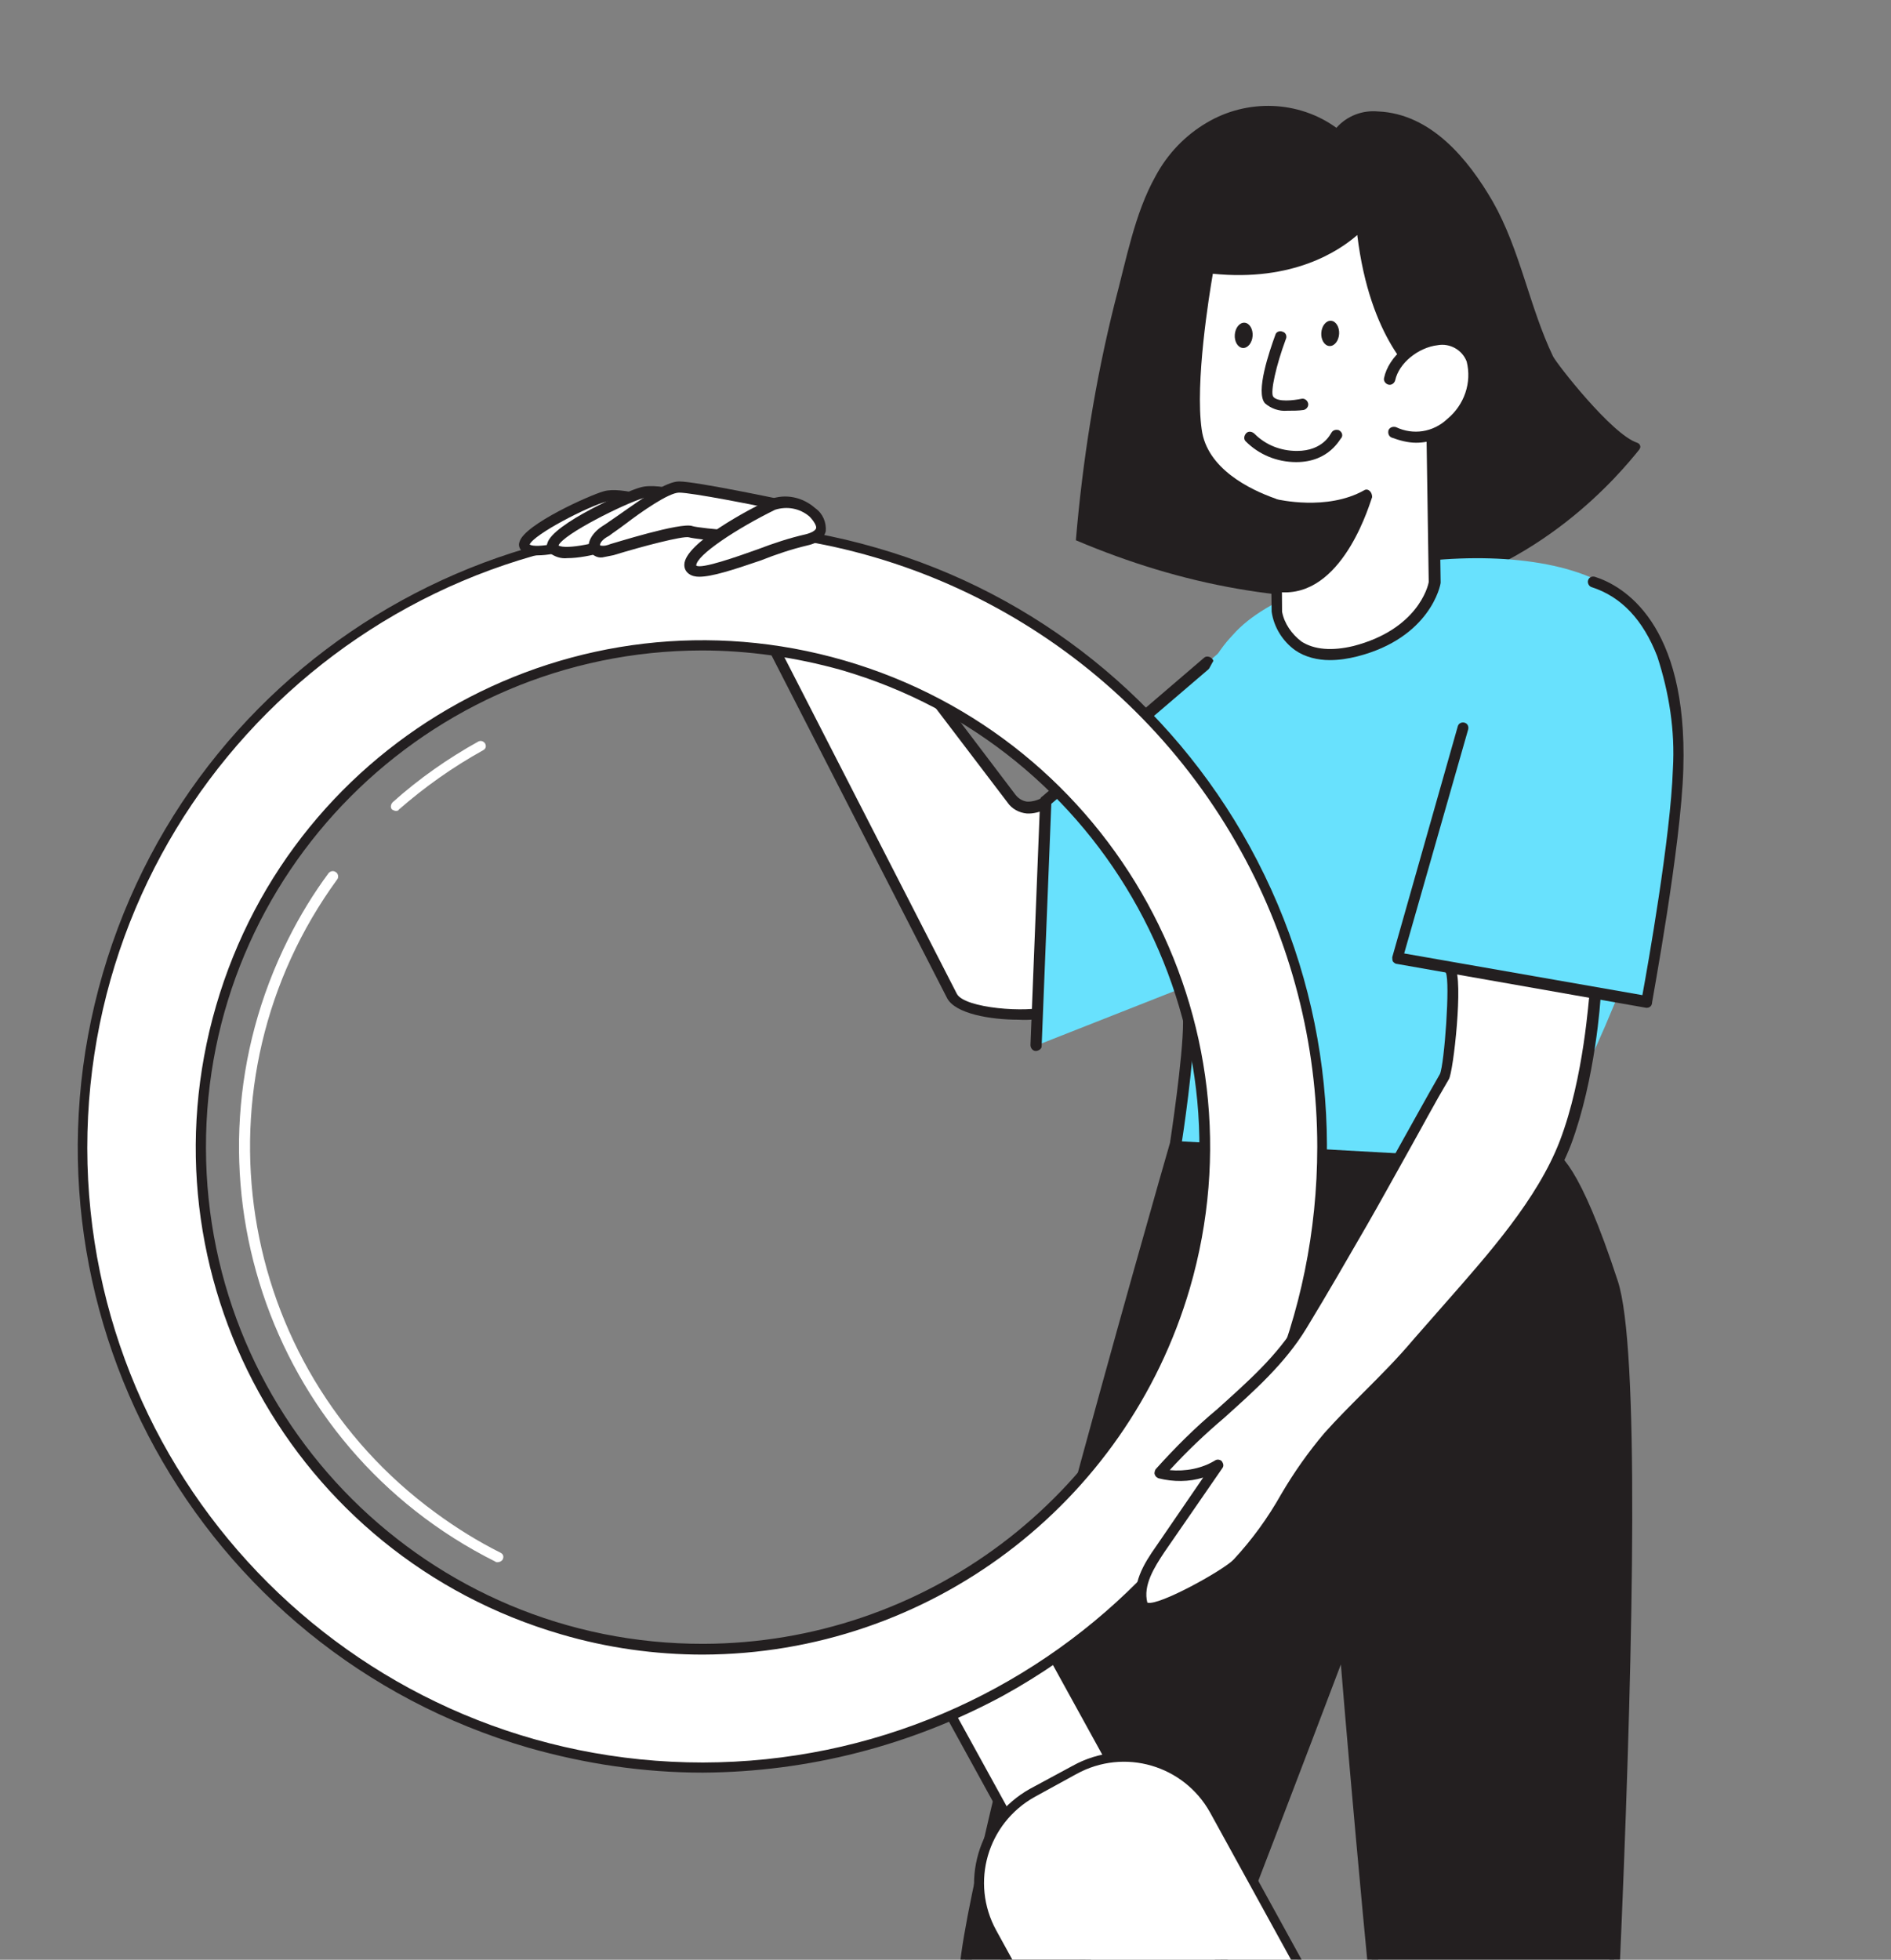 <svg xmlns="http://www.w3.org/2000/svg" width="193" height="200" viewBox="0 0 193 200" fill="none"><rect x="0" y="0" width="193" height="200" fill="#808080" stroke="none"/><mask id="mask0_84_301" style="mask-type:alpha" maskUnits="userSpaceOnUse" x="0" y="-6" width="193" height="218"><rect y="-6" width="192.792" height="218" fill="#D9D9D9"></rect></mask><g mask="url(#mask0_84_301)"><path d="M117.935 17.984C119.151 15.704 120.974 13.805 123.178 12.514C127.28 10.082 132.523 10.234 136.398 13.045C137.461 11.83 139.057 11.222 140.652 11.374C146.047 11.602 149.845 16.236 152.353 20.567C155.164 25.505 156.075 31.28 158.507 36.37C158.887 37.13 164.509 44.348 167.092 45.183C167.32 45.259 167.472 45.487 167.396 45.715C167.396 45.791 167.32 45.791 167.32 45.867C165.421 48.222 157.215 58.251 143.387 60.91C131.535 61.746 120.746 59.771 109.806 55.136C110.49 47.007 111.781 38.877 113.757 30.976C114.972 26.417 115.808 21.783 117.935 17.984Z" fill="#231F20"></path><path d="M119.987 116.449C119.987 116.449 98.334 191.666 98.334 202.075C98.334 212.483 127.964 253.511 127.964 253.511L141.868 248.04C141.868 248.04 122.57 204.962 123.862 201.999C125.153 199.035 137.081 167.429 137.081 167.429C137.081 167.429 140.804 211.116 141.868 217.118C142.932 223.12 141.868 254.802 141.868 254.802C141.868 254.802 157.443 259.285 161.774 254.802C161.774 254.802 168.992 144.56 164.585 131.113C160.178 117.665 158.127 118.121 158.127 118.121L119.987 116.449Z" fill="#231F20"></path><path d="M154.708 257.233C148.858 257.233 142.248 255.334 141.792 255.258C141.564 255.182 141.336 254.954 141.412 254.65C141.412 254.574 141.488 252.219 141.564 248.724L128.268 253.966C128.04 254.042 127.736 253.966 127.584 253.738C126.369 252.067 97.877 212.483 97.877 201.998C97.877 191.666 118.467 119.868 119.531 116.221C119.531 116.069 119.607 115.993 119.683 115.917C119.759 115.841 119.911 115.765 120.063 115.765L158.051 117.361H158.127C159.038 117.361 161.242 118.88 165.117 130.733C169.523 144.104 162.685 250.092 162.381 254.65C162.381 254.802 162.305 254.878 162.229 255.03C160.634 256.701 157.747 257.233 154.708 257.233ZM142.552 254.27C144.983 254.954 157.519 257.993 161.318 254.422C161.698 248.952 168.384 144.104 164.129 131.188C160.33 119.716 158.431 118.652 158.127 118.576L120.518 117.057C118.771 123.135 99.017 192.273 99.017 202.074C99.017 211.723 125.381 248.724 128.268 252.827L141.26 247.66C137.537 239.303 122.19 204.658 123.481 201.695C124.773 198.731 136.549 167.429 136.701 167.125C136.777 166.897 137.081 166.745 137.309 166.745C137.537 166.745 137.765 166.973 137.765 167.277C137.765 167.733 141.488 211.04 142.476 216.89C143.463 222.588 142.628 250.243 142.552 254.27ZM136.853 169.86C134.042 177.306 125.533 199.567 124.469 202.15C123.709 204.278 134.27 229.274 141.64 245.837C141.868 235.96 142.096 220.993 141.412 217.118C140.5 211.951 137.613 179.282 136.853 169.86Z" fill="#231F20"></path><path d="M127.813 65.393L109.123 80.208C107.3 81.88 104.717 83.475 103.197 81.5L81.772 53.237L73.414 55.364L97.119 101.634C98.107 103.609 105.02 103.989 107.072 103.153L132.904 91.681" fill="white"></path><path d="M103.956 104.065C101.069 104.065 97.498 103.457 96.662 101.862L72.957 55.592C72.805 55.288 72.957 54.984 73.185 54.832C73.185 54.832 73.261 54.832 73.261 54.756L81.619 52.629C81.847 52.553 82.075 52.629 82.227 52.857L103.652 81.12C103.956 81.5 104.336 81.728 104.792 81.804C105.779 81.88 107.147 81.196 108.666 79.753L127.357 64.937C127.584 64.709 127.964 64.785 128.116 65.013C128.344 65.241 128.268 65.621 128.04 65.773L109.502 80.664C107.679 82.336 106.083 83.096 104.792 83.02C104.032 82.944 103.272 82.564 102.816 81.88L81.543 53.921L74.249 55.744L97.65 101.406C98.409 102.925 104.943 103.381 106.919 102.697L132.751 91.225C133.055 91.073 133.359 91.225 133.511 91.529C133.663 91.833 133.511 92.137 133.207 92.289L107.375 103.761C106.235 103.989 105.095 104.141 103.956 104.065Z" fill="#231F20"></path><path d="M106.768 81.728L105.705 106.724L124.015 99.507L129.029 62.658L106.768 81.728Z" fill="#68E1FD"></path><path d="M105.703 107.256C105.399 107.256 105.172 106.952 105.172 106.648L106.159 81.652C106.159 81.5 106.235 81.348 106.387 81.272L122.874 67.141C123.102 66.913 123.482 66.989 123.71 67.216C123.938 67.444 123.862 67.824 123.634 68.052L107.299 82.032L106.311 106.8C106.311 107.028 106.007 107.256 105.703 107.256Z" fill="#231F20"></path><path d="M125.838 64.785C125.23 65.469 121.583 68.888 120.064 79.677C119.912 81.044 119.76 82.412 119.76 83.779C119.76 93.504 123.407 104.141 120.064 116.449L156.988 118.5C156.988 118.5 181.073 77.473 166.485 61.67C158.811 53.465 132.676 56.959 125.838 64.785Z" fill="#68E1FD"></path><path d="M130.169 51.489L130.321 62.43C130.321 62.43 131.08 68.356 138.298 66.533C145.516 64.709 146.428 59.467 146.428 59.467L146.124 39.029C146.124 39.029 140.273 35.534 138.982 22.77C138.982 22.77 134.119 28.62 123.331 27.405C123.331 27.405 121.355 38.345 122.115 43.968C122.875 49.362 130.093 51.413 130.169 51.489Z" fill="white"></path><path d="M135.714 67.368C134.499 67.368 133.207 67.064 132.219 66.381C130.928 65.469 130.016 64.025 129.788 62.43L129.636 51.793C126.825 50.806 122.191 48.45 121.583 43.892C120.823 38.27 122.722 27.633 122.798 27.177C122.874 26.873 123.102 26.645 123.406 26.721C133.739 27.937 138.526 22.39 138.601 22.314C138.753 22.163 138.981 22.087 139.209 22.163C139.437 22.238 139.589 22.39 139.589 22.694C140.805 34.927 146.351 38.497 146.427 38.497C146.579 38.573 146.731 38.801 146.731 38.953L147.035 59.391V59.467C147.035 59.695 145.971 65.089 138.526 66.989C137.614 67.216 136.702 67.368 135.714 67.368ZM130.852 62.43C131.08 63.646 131.84 64.709 132.827 65.469C134.119 66.305 135.942 66.457 138.146 65.925C144.604 64.253 145.743 59.923 145.819 59.391L145.515 39.333C144.376 38.497 139.817 34.623 138.526 23.986C136.702 25.581 131.992 28.773 123.786 27.937C123.406 30.14 121.963 39.029 122.646 43.816C123.178 47.843 127.585 49.97 130.168 50.882L130.32 50.958C130.548 51.033 130.776 51.261 130.776 51.489L130.852 62.43Z" fill="#231F20"></path><path d="M141.868 38.725C142.628 35.23 148.554 32.723 150.301 36.75C151.593 41.308 146.883 46.247 142.324 44.12" fill="white"></path><path d="M144.528 45.183C143.692 45.183 142.856 44.955 142.02 44.651C141.716 44.499 141.64 44.196 141.716 43.892C141.868 43.588 142.172 43.512 142.476 43.588C144.224 44.424 146.275 44.12 147.719 42.752C149.466 41.309 150.226 39.029 149.694 36.902C149.238 35.686 147.947 35.002 146.731 35.23C144.755 35.458 142.78 37.054 142.4 38.801C142.324 39.105 142.02 39.333 141.716 39.257C141.413 39.181 141.185 38.877 141.261 38.573C141.716 36.37 144.148 34.319 146.579 34.091C148.326 33.787 150.074 34.85 150.758 36.522V36.598C151.441 39.181 150.53 41.992 148.478 43.664C147.415 44.651 145.971 45.183 144.528 45.183Z" fill="#231F20"></path><path d="M130.699 34.319C130.699 34.319 128.647 39.789 129.483 40.777C130.319 41.764 132.902 41.233 132.902 41.233" fill="white"></path><path d="M131.383 41.916C130.547 41.992 129.712 41.688 129.104 41.157C128.116 40.017 129.56 35.838 130.168 34.167C130.244 33.863 130.623 33.711 130.927 33.863C131.231 33.939 131.383 34.319 131.231 34.623C130.244 37.282 129.636 40.017 129.94 40.473C130.395 41.081 132.067 40.853 132.827 40.701C133.131 40.625 133.435 40.853 133.51 41.157C133.586 41.461 133.359 41.764 133.055 41.84C132.523 41.916 131.991 41.916 131.383 41.916Z" fill="#231F20"></path><path d="M136.673 34.083C136.718 33.371 136.348 32.768 135.845 32.736C135.343 32.704 134.899 33.256 134.854 33.968C134.809 34.679 135.179 35.282 135.682 35.314C136.184 35.346 136.628 34.795 136.673 34.083Z" fill="#231F20"></path><path d="M127.844 34.287C127.894 33.575 127.527 32.97 127.025 32.935C126.523 32.899 126.075 33.448 126.025 34.159C125.975 34.871 126.342 35.476 126.844 35.511C127.346 35.547 127.794 34.999 127.844 34.287Z" fill="#231F20"></path><path d="M130.168 51.489C130.168 51.489 135.41 52.781 139.437 50.502C139.437 50.502 136.702 60.834 130.244 59.847L130.168 51.489Z" fill="#231F20"></path><path d="M131.156 60.455C130.852 60.455 130.548 60.455 130.244 60.379C129.94 60.303 129.788 60.075 129.788 59.847L129.636 51.489C129.636 51.337 129.712 51.109 129.864 51.033C130.016 50.958 130.168 50.882 130.32 50.958C130.396 50.958 135.411 52.173 139.209 50.046C139.437 49.894 139.665 49.97 139.817 50.122C139.969 50.274 140.045 50.502 140.045 50.73C139.893 51.033 137.31 60.455 131.156 60.455ZM130.852 59.315C135.107 59.543 137.614 54.072 138.526 51.565C136.018 52.477 133.359 52.629 130.776 52.173L130.852 59.315Z" fill="#231F20"></path><path d="M119.987 117.057H119.911C119.607 116.981 119.379 116.753 119.455 116.373C119.455 116.297 120.747 107.94 120.747 104.293C120.747 104.217 120.595 93.884 119.303 88.11C117.936 82.108 121.354 78.993 121.506 78.841C121.734 78.613 122.114 78.689 122.342 78.917C122.57 79.145 122.494 79.525 122.266 79.753C122.114 79.829 119.227 82.564 120.367 87.958C121.734 93.884 121.886 104.293 121.886 104.445C121.886 108.168 120.671 116.373 120.595 116.677C120.595 116.829 120.291 117.057 119.987 117.057Z" fill="#231F20"></path><path d="M105.945 166.085L95.333 171.925L144.34 260.984L154.953 255.144L105.945 166.085Z" fill="white"></path><path d="M144.355 261.497C144.286 261.497 144.286 261.497 144.217 261.497C144.079 261.429 144.011 261.36 143.873 261.222L94.87 172.094C94.801 171.957 94.801 171.819 94.801 171.681C94.87 171.544 94.939 171.406 95.076 171.337L105.675 165.487C105.951 165.349 106.226 165.418 106.364 165.694L155.367 254.753C155.504 255.028 155.435 255.303 155.16 255.441L144.561 261.291C144.492 261.497 144.424 261.497 144.355 261.497ZM96.04 172.163L144.561 260.327L154.265 254.959L105.744 166.795L96.04 172.163Z" fill="#231F20"></path><path d="M105.399 182.968L109.735 180.628C114.828 177.807 121.229 179.665 124.05 184.758L159.77 249.728C162.592 254.821 160.734 261.222 155.641 264.044L151.305 266.384C146.212 269.206 139.811 267.347 136.989 262.254L101.269 197.284C98.448 192.191 100.306 185.79 105.399 182.968Z" fill="white"></path><path d="M146.212 268.173C142.151 268.173 138.434 265.971 136.507 262.461L100.787 197.559C97.828 192.191 99.824 185.515 105.123 182.556L109.459 180.216C114.759 177.256 121.504 179.183 124.394 184.551C124.394 184.551 124.394 184.551 124.394 184.62L160.114 249.591C163.074 254.89 161.147 261.635 155.847 264.526H155.778L151.442 266.866C149.859 267.692 148.07 268.173 146.212 268.173ZM105.605 183.381C100.787 186.066 98.998 192.122 101.682 197.009L137.402 261.979C140.086 266.797 146.143 268.586 150.961 265.971L155.296 263.562C160.114 260.878 161.904 254.821 159.219 249.935L123.5 184.964C120.815 180.147 114.759 178.357 109.872 181.041L105.605 183.381Z" fill="#231F20"></path><path d="M127.078 86.614C110.285 55.987 71.812 44.838 41.185 61.7C10.558 78.562 -0.592 116.966 16.27 147.593C33.132 178.22 71.537 189.369 102.163 172.507C116.892 164.455 127.766 150.827 132.446 134.722C137.126 118.618 135.199 101.274 127.078 86.614ZM120.884 131.35C113.038 158.536 84.613 174.159 57.428 166.244C30.242 158.398 14.619 129.974 22.533 102.788C30.448 75.602 58.804 59.979 85.99 67.894C99.066 71.679 110.009 80.489 116.617 92.395C123.155 104.302 124.669 118.342 120.884 131.35Z" fill="white"></path><path d="M71.744 168.859C66.857 168.859 61.971 168.171 57.29 166.795C29.829 158.811 14.069 130.111 22.052 102.65C30.036 75.189 58.736 59.428 86.197 67.412C113.658 75.396 129.419 104.096 121.435 131.488C114.965 153.58 94.731 168.791 71.744 168.859ZM71.606 66.38C43.594 66.448 20.951 89.161 21.02 117.172C21.089 145.184 43.801 167.827 71.812 167.758C94.318 167.689 114.139 152.823 120.403 131.212C128.18 104.302 112.763 76.222 85.853 68.376C81.172 67.068 76.355 66.38 71.606 66.38Z" fill="#231F20"></path><path d="M71.744 180.904C65.687 180.904 59.7 180.009 53.918 178.357C20.125 168.515 0.648 133.139 10.49 99.347C20.332 65.554 55.708 46.076 89.501 55.918C105.743 60.598 119.439 71.61 127.56 86.407C144.491 117.31 133.204 156.058 102.371 173.058C92.942 178.151 82.48 180.835 71.744 180.904ZM71.606 54.335C36.919 54.404 8.907 82.484 8.907 117.172C8.976 151.86 37.056 179.871 71.744 179.871C106.431 179.802 134.443 151.722 134.443 117.034C134.443 106.504 131.759 96.112 126.666 86.889C115.585 66.793 94.456 54.335 71.606 54.335Z" fill="#231F20"></path><path d="M40.429 82.76C40.291 82.76 40.154 82.691 40.016 82.622C39.81 82.416 39.878 82.072 40.085 81.865C42.769 79.457 45.728 77.392 48.826 75.671C49.101 75.534 49.376 75.671 49.514 75.878C49.651 76.153 49.583 76.428 49.307 76.566C46.21 78.287 43.389 80.282 40.704 82.622C40.704 82.691 40.567 82.76 40.429 82.76Z" fill="white"></path><path d="M50.752 159.43C50.684 159.43 50.615 159.43 50.546 159.362C27.145 147.661 17.716 119.237 29.417 95.837C30.587 93.497 31.963 91.225 33.546 89.092C33.753 88.885 34.028 88.817 34.303 89.023C34.51 89.161 34.578 89.505 34.441 89.711C19.368 110.359 23.842 139.334 44.489 154.406C46.554 155.92 48.756 157.297 51.096 158.467C51.372 158.605 51.441 158.88 51.303 159.155C51.165 159.362 50.959 159.43 50.752 159.43Z" fill="white"></path><path d="M67.958 51.789C67.958 51.789 63.484 50.206 61.764 50.688C60.043 51.169 52.472 54.748 53.574 55.918C54.675 57.02 60.525 54.955 60.525 54.955L67.958 51.789Z" fill="white"></path><path d="M54.882 56.675C54.262 56.744 53.712 56.538 53.23 56.194C53.023 55.987 52.886 55.643 53.023 55.299C53.505 53.51 60.319 50.481 61.627 50.137C63.485 49.587 67.683 51.101 68.165 51.238C68.44 51.307 68.578 51.651 68.44 51.927C68.371 52.064 68.302 52.202 68.165 52.202L60.732 55.299C59.699 55.712 56.809 56.675 54.882 56.675ZM54.056 55.574C54.744 55.987 57.841 55.368 60.388 54.404L66.513 51.858C64.999 51.376 62.934 50.894 61.971 51.17C60.044 51.651 54.469 54.542 54.056 55.574Z" fill="#231F20"></path><path d="M148.023 99.05C148.707 99.962 147.871 109.231 147.415 109.915C144.604 114.854 141.869 119.792 139.058 124.731C137.083 128.225 135.031 131.72 132.904 135.139C129.181 141.141 122.875 144.864 118.317 150.259C120.368 150.79 122.495 150.411 124.319 149.347L118.393 158.008C117.253 159.68 115.961 161.731 116.569 163.706C117.101 165.378 125.382 160.439 126.37 159.528C130.093 155.881 132.144 150.487 135.639 146.612C138.526 143.345 141.869 140.458 144.756 137.115C149.847 131.113 156.913 124.199 159.8 116.677C162.383 109.991 162.839 101.558 162.839 101.558" fill="white"></path><path d="M117.254 164.694C117.102 164.694 117.026 164.694 116.874 164.618C116.494 164.542 116.19 164.238 116.114 163.934C115.43 161.731 116.722 159.604 118.013 157.78L122.8 150.791C121.356 151.246 119.761 151.246 118.241 150.866C118.089 150.791 117.937 150.715 117.861 150.487C117.785 150.335 117.861 150.107 117.937 149.955C119.913 147.751 121.964 145.7 124.243 143.801C127.358 140.99 130.322 138.406 132.449 134.911C134.576 131.417 136.628 127.922 138.603 124.503C140.047 122.071 141.414 119.488 142.782 117.057C144.149 114.626 145.517 112.119 146.96 109.611C147.416 108.624 148.024 100.19 147.568 99.278C147.416 99.051 147.492 98.671 147.72 98.519C147.948 98.367 148.328 98.443 148.48 98.671C149.392 99.962 148.328 109.459 147.872 110.143C146.429 112.574 145.061 115.158 143.693 117.589C142.326 120.02 140.958 122.527 139.515 125.035C137.539 128.453 135.488 132.024 133.361 135.519C131.157 139.166 127.966 141.977 124.927 144.712C122.952 146.384 121.128 148.131 119.381 150.031C120.976 150.183 122.648 149.879 124.016 149.043C124.243 148.891 124.547 148.967 124.699 149.119C124.851 149.347 124.927 149.575 124.775 149.803L118.849 158.388C117.785 159.984 116.646 161.807 117.102 163.555C118.241 163.934 124.927 160.212 125.915 159.148C127.814 157.097 129.41 154.893 130.777 152.462C132.069 150.259 133.513 148.207 135.184 146.232C136.476 144.788 137.843 143.421 139.211 142.053C140.882 140.382 142.63 138.634 144.225 136.735C145.289 135.519 146.353 134.304 147.492 133.012C151.899 127.998 156.913 122.375 159.193 116.449C161.7 109.915 162.156 101.558 162.232 101.482C162.232 101.178 162.536 100.95 162.839 100.95C163.143 100.95 163.371 101.254 163.371 101.558C163.371 101.938 162.839 110.143 160.332 116.829C157.977 122.907 152.887 128.681 148.404 133.696C147.264 134.987 146.201 136.203 145.137 137.419C143.541 139.318 141.718 141.066 140.047 142.813C138.679 144.181 137.311 145.548 136.02 146.916C134.424 148.815 132.981 150.866 131.765 152.994C130.322 155.501 128.65 157.78 126.751 159.908C126.067 160.667 119.685 164.694 117.254 164.694Z" fill="#231F20"></path><path d="M72.427 51.489C72.427 51.489 67.488 49.742 65.589 50.274C63.69 50.806 55.332 54.756 56.548 56.048C57.763 57.264 64.221 54.984 64.221 54.984L72.427 51.489Z" fill="white"></path><path d="M57.915 56.96C57.231 57.036 56.623 56.808 56.092 56.428C55.864 56.2 55.712 55.82 55.864 55.44C56.395 53.465 63.917 50.122 65.361 49.742C67.412 49.134 72.047 50.806 72.579 50.958C72.806 51.034 72.958 51.261 72.958 51.489C72.958 51.717 72.806 51.945 72.579 52.021L64.373 55.44C63.233 55.896 60.118 56.96 57.915 56.96ZM57.003 55.668C57.763 56.124 61.182 55.44 63.993 54.377L70.755 51.565C69.084 51.034 66.728 50.502 65.741 50.806C63.689 51.413 57.459 54.529 57.003 55.668Z" fill="#231F20"></path><path d="M81.772 54.453L80.252 51.565C80.252 51.565 70.907 49.59 69.236 49.59C67.564 49.59 63.309 53.085 61.714 54.073C60.118 55.06 60.042 56.808 62.322 56.048C64.601 55.288 69.616 53.921 70.375 54.225C71.135 54.529 79.796 55.364 81.772 54.453Z" fill="white"></path><path d="M61.486 56.884C60.954 56.96 60.422 56.656 60.194 56.2C59.815 55.44 60.422 54.377 61.486 53.693C61.866 53.465 62.474 53.009 63.157 52.553C65.741 50.73 68.02 49.134 69.312 49.134C71.059 49.134 80.024 51.033 80.404 51.109C80.556 51.109 80.708 51.261 80.784 51.413L82.303 54.3C82.379 54.453 82.379 54.604 82.303 54.756C82.228 54.908 82.152 55.06 82 55.06C79.796 56.048 70.983 55.06 70.299 54.832C69.691 54.68 65.589 55.744 62.626 56.656C62.246 56.732 61.866 56.808 61.486 56.884ZM61.258 55.668C61.638 55.744 61.942 55.668 62.322 55.516C62.398 55.516 69.54 53.237 70.679 53.693C71.363 53.921 78.429 54.604 81.012 54.149L79.948 52.173C77.213 51.565 70.603 50.274 69.312 50.274C68.248 50.274 65.437 52.249 63.841 53.465C63.157 53.997 62.55 54.377 62.17 54.68C61.41 55.06 61.182 55.516 61.258 55.668Z" fill="#231F20"></path><path d="M78.885 51.565C78.885 51.565 70.527 55.668 70.451 57.719C70.375 59.771 78.505 55.896 82.304 55.136C86.102 54.376 81.924 50.198 78.885 51.565Z" fill="white"></path><path d="M71.363 58.859C70.983 58.859 70.603 58.783 70.299 58.555C69.996 58.327 69.844 58.023 69.844 57.643C69.844 55.44 76.529 51.945 78.581 50.958C80.176 50.35 81.924 50.73 83.215 51.869C83.975 52.401 84.355 53.313 84.279 54.224C84.127 54.756 83.747 55.364 82.38 55.668C80.784 56.048 79.189 56.58 77.669 57.188C74.782 58.175 72.655 58.859 71.363 58.859ZM79.113 52.021C75.238 53.92 71.059 56.656 71.059 57.719C71.591 58.099 75.238 56.808 77.365 56.048C78.961 55.44 80.556 54.908 82.228 54.528C82.835 54.376 83.215 54.148 83.291 53.92C83.367 53.693 83.063 53.161 82.608 52.705C81.62 51.869 80.328 51.641 79.113 52.021Z" fill="#231F20"></path><path d="M149.314 74.282L142.629 97.759L168.081 102.242C168.081 102.242 171.044 86.438 171.272 78.461C171.5 70.483 169.524 61.67 162.61 59.391" fill="#68E1FD"></path><path d="M127.586 44.651C128.802 45.943 130.549 46.627 132.297 46.627C135.336 46.627 136.247 44.499 136.247 44.499" fill="white"></path><path d="M132.296 47.159C130.321 47.159 128.497 46.399 127.13 45.032C126.902 44.804 126.978 44.424 127.206 44.196C127.434 43.968 127.814 44.044 128.041 44.272C129.181 45.411 130.701 46.019 132.372 46.019C135.031 46.019 135.791 44.272 135.867 44.196C136.019 43.892 136.323 43.816 136.627 43.892C136.931 44.044 137.083 44.348 136.931 44.652C136.779 44.728 135.715 47.159 132.296 47.159Z" fill="#231F20"></path><path d="M168.081 102.849H168.005L142.553 98.367C142.401 98.367 142.249 98.215 142.173 98.139C142.097 97.987 142.097 97.835 142.097 97.683L148.783 74.13C148.859 73.826 149.163 73.674 149.467 73.75C149.771 73.826 149.923 74.13 149.847 74.434L143.313 97.303L167.625 101.558C168.157 98.671 170.513 85.375 170.74 78.461C170.968 74.586 170.361 70.711 169.145 66.989C167.701 63.266 165.498 60.91 162.459 59.923C162.155 59.847 162.003 59.467 162.079 59.239C162.155 58.935 162.459 58.783 162.763 58.859C165.65 59.771 172.26 63.57 171.804 78.461C171.576 86.362 168.613 102.166 168.613 102.318C168.613 102.621 168.385 102.849 168.081 102.849Z" fill="#231F20"></path></g></svg>